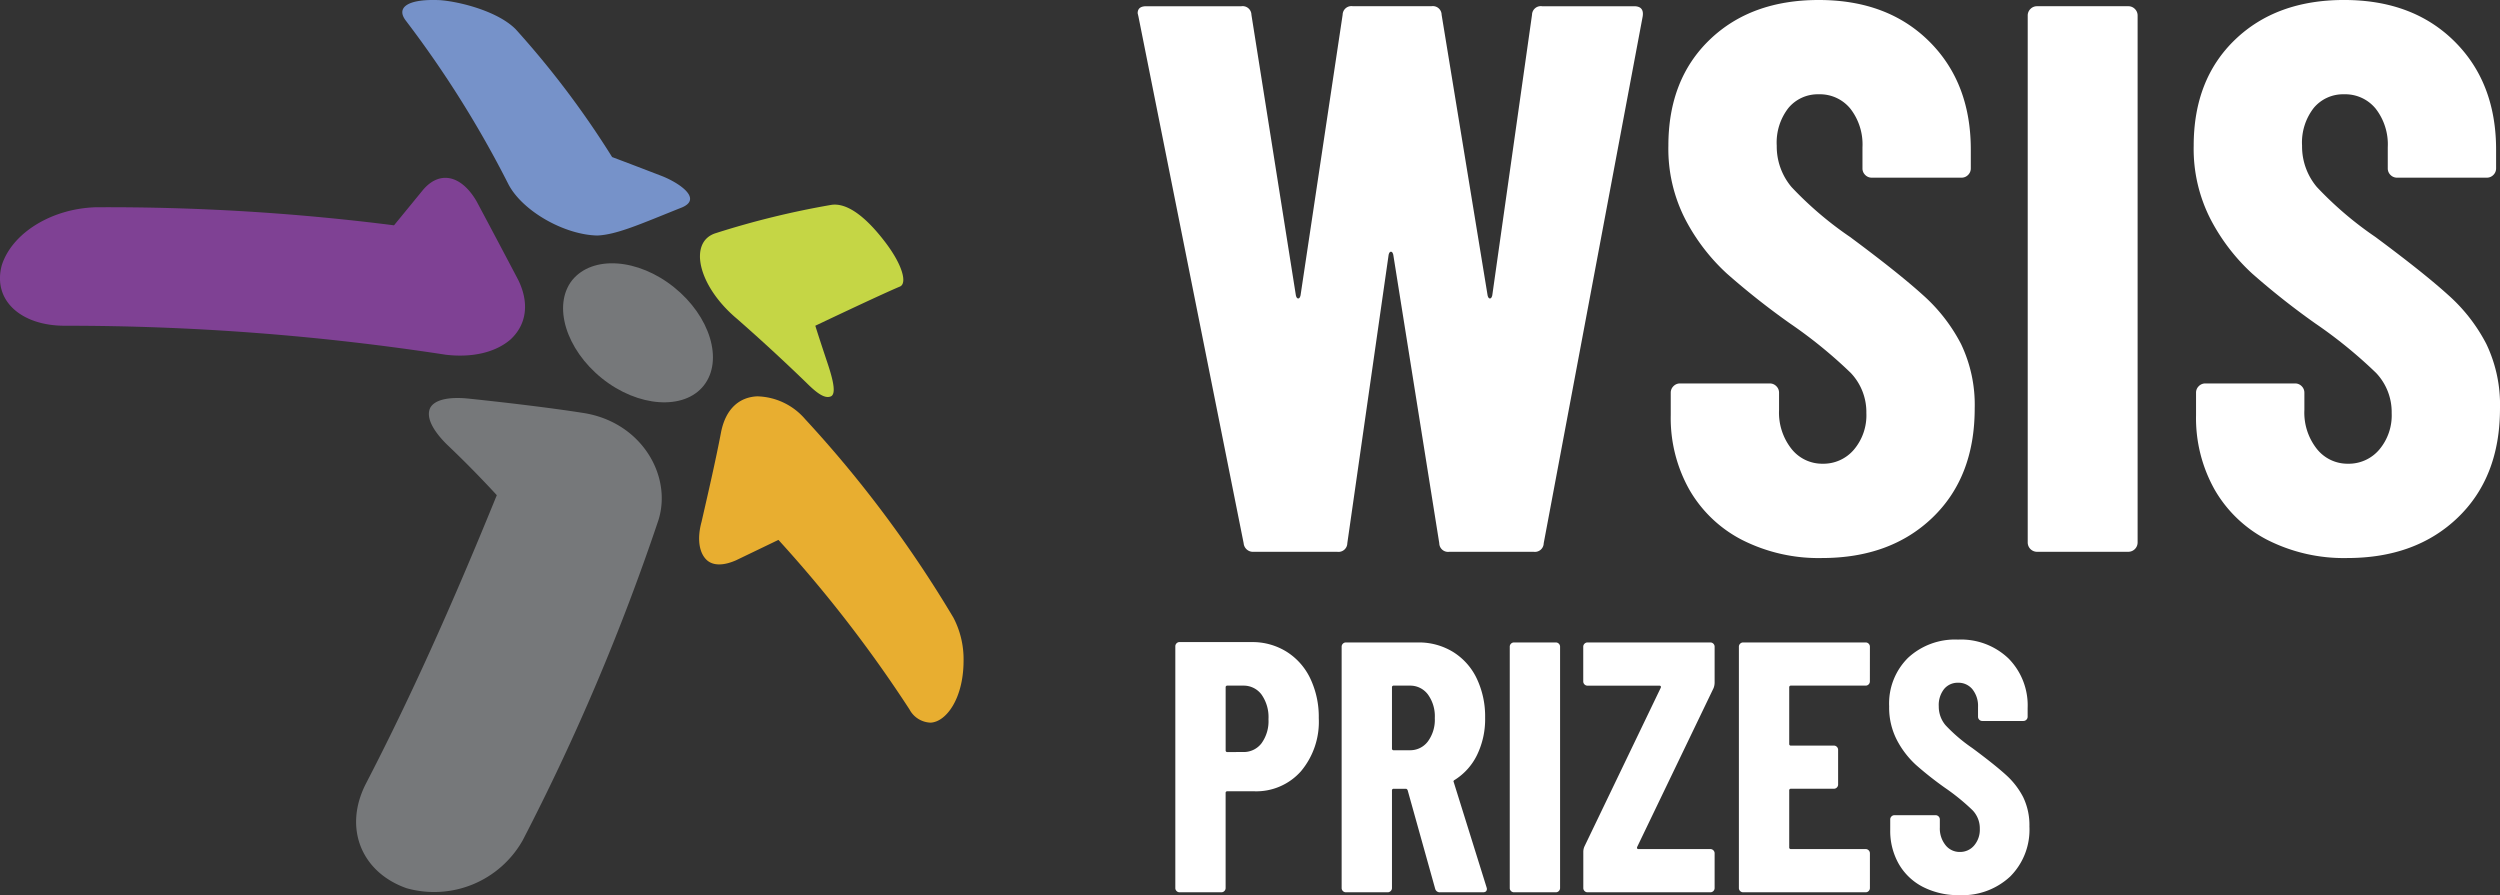 <svg xmlns="http://www.w3.org/2000/svg" width="336.214" height="120.384" viewBox="0 0 336.214 120.384"><rect x="0" y="0" width="336.214" height="120.384" fill="#333333" stroke="none"/><g id="Group_3493" data-name="Group 3493" transform="translate(-515 -230)"><g id="Group_3357" data-name="Group 3357" transform="translate(515 230)"><path id="Path_1650" data-name="Path 1650" d="M57.336,95.881c-4.011-.635-10.13-1.371-15.194-1.9-2.952-.317-4.747.211-5.275,1.264-.528,1.16.211,2.848,2.216,4.854q3.491,3.314,6.753,6.857c-6.225,15.3-11.818,27.642-17.619,38.827-3.059,6.014-.528,11.922,5.486,14.032a13.68,13.68,0,0,0,15.613-6.436,303.427,303.427,0,0,0,18.251-43.047c1.9-6.014-2.32-13.293-10.231-14.453Z" transform="translate(20.977 -40.363)" fill="#76787a" fill-rule="evenodd"></path><path id="Path_1651" data-name="Path 1651" d="M78.84,123.56A159.444,159.444,0,0,0,58.9,96.867a8.763,8.763,0,0,0-6.436-3.059c-2.427.107-4.219,1.688-4.851,4.747-.739,3.9-1.795,8.441-2.638,12.133-.635,2.323-.317,4.222.739,5.169.845.739,2.216.739,3.9,0l5.7-2.744A176.963,176.963,0,0,1,72.932,135.9a3.346,3.346,0,0,0,2.848,1.792c2.11-.1,4.433-3.27,4.433-8.335a12.051,12.051,0,0,0-1.373-5.8Z" transform="translate(49.373 -40.506)" fill="#e8ae30" fill-rule="evenodd"></path><path id="Path_1652" data-name="Path 1652" d="M49.653,99.232q4.8,4.206,9.391,8.652c1.582,1.582,2.534,2.11,3.27,1.792.632-.315.421-1.792-.421-4.326-.632-1.9-1.16-3.481-1.688-5.169,0,0,8.863-4.222,11.394-5.275.949-.421.421-2.848-2.112-6.121-2.848-3.691-5.275-5.169-7.174-4.851a115.642,115.642,0,0,0-15.509,3.8c-3.689,1.16-2.422,7.068,2.851,11.5Z" transform="translate(49.442 -56.374)" fill="#c5d645" fill-rule="evenodd"></path><path id="Path_1653" data-name="Path 1653" d="M43.592,98.131c1.9,3.587,7.489,6.753,11.922,6.857,2.638-.107,5.908-1.582,11.183-3.691,3.166-1.16-.107-3.377-2.531-4.326-2.744-1.054-4.115-1.582-6.646-2.534a121.878,121.878,0,0,0-12.978-17.2c-2.427-2.427-7.489-3.691-10.13-3.9-4.326-.211-6.014.949-4.643,2.744A142.714,142.714,0,0,1,43.592,98.131Z" transform="translate(24.802 -73.314)" fill="#7692c9" fill-rule="evenodd"></path><path id="Path_1654" data-name="Path 1654" d="M78.165,96.172c-2.11-4.009-3.9-7.385-5.59-10.551-2.112-3.587-5.065-4.115-7.281-1.371l-3.8,4.643a304.648,304.648,0,0,0-40.2-2.427c-5.908.211-11.183,3.483-12.554,7.807-1.267,4.747,2.638,8.124,8.441,8.124a335.822,335.822,0,0,1,51.275,3.9c3.587.421,6.649-.317,8.652-2.006C79.325,102.291,79.746,99.338,78.165,96.172Z" transform="translate(-8.504 -58.59)" fill="#7f4194" fill-rule="evenodd"></path><path id="Path_1655" data-name="Path 1655" d="M52.546,90.155c4.851,3.9,6.646,9.812,4.009,13.189s-8.863,2.955-13.714-.949-6.646-9.81-4.011-13.189C41.573,85.829,47.692,86.25,52.546,90.155Z" transform="translate(38.11 -51.516)" fill="#76787a" fill-rule="evenodd"></path></g><path id="Path_7681" data-name="Path 7681" d="M17.417,10.488a1.256,1.256,0,0,1-1.363-1.153L1.9-61.519l-.1-.419q0-.943,1.153-.943H15.74A1.183,1.183,0,0,1,17.1-61.729L23.077-24q.1.419.314.419T23.706-24l5.66-37.733a1.183,1.183,0,0,1,1.363-1.153H41.315a1.183,1.183,0,0,1,1.363,1.153L48.861-24q.1.419.314.419T49.49-24l5.346-37.733A1.183,1.183,0,0,1,56.2-62.881H68.566q1.363,0,1.153,1.363L56.408,9.335a1.183,1.183,0,0,1-1.363,1.153H43.725a1.183,1.183,0,0,1-1.363-1.153L36.179-29.446q-.1-.419-.314-.419t-.314.419L29.995,9.335a1.183,1.183,0,0,1-1.363,1.153Zm76.409.839A22.752,22.752,0,0,1,83.135,8.916a17.288,17.288,0,0,1-7.127-6.76,19.63,19.63,0,0,1-2.516-10.01v-3.04a1.213,1.213,0,0,1,.367-.891,1.213,1.213,0,0,1,.891-.367H86.8a1.213,1.213,0,0,1,.891.367,1.213,1.213,0,0,1,.367.891v2.306a7.863,7.863,0,0,0,1.677,5.241,5.259,5.259,0,0,0,4.193,1.991,5.377,5.377,0,0,0,4.193-1.887A7.138,7.138,0,0,0,99.8-8.169a7.649,7.649,0,0,0-2.1-5.4,62.712,62.712,0,0,0-8.175-6.656,100.639,100.639,0,0,1-8.49-6.708,26.526,26.526,0,0,1-5.555-7.232,20.741,20.741,0,0,1-2.306-9.957q0-8.909,5.555-14.255T93.407-63.72q9.224,0,14.831,5.555T113.846-43.6v2.516a1.213,1.213,0,0,1-.367.891,1.213,1.213,0,0,1-.891.367H100.534a1.213,1.213,0,0,1-.891-.367,1.213,1.213,0,0,1-.367-.891v-2.83A7.818,7.818,0,0,0,97.652-49.1a5.273,5.273,0,0,0-4.245-1.939A5.13,5.13,0,0,0,89.319-49.2a7.565,7.565,0,0,0-1.572,5.083,8.47,8.47,0,0,0,1.991,5.555A47.474,47.474,0,0,0,97.6-31.857q6.5,4.821,9.8,7.809a22.837,22.837,0,0,1,5.136,6.6A18.914,18.914,0,0,1,114.37-8.8q0,9.224-5.66,14.674T93.826,11.327Zm28.929-.839A1.253,1.253,0,0,1,121.5,9.23V-61.624a1.213,1.213,0,0,1,.367-.891,1.213,1.213,0,0,1,.891-.367h12.263a1.213,1.213,0,0,1,.891.367,1.213,1.213,0,0,1,.367.891V9.23a1.253,1.253,0,0,1-1.258,1.258Zm41.716.839A22.752,22.752,0,0,1,153.78,8.916a17.288,17.288,0,0,1-7.127-6.76,19.63,19.63,0,0,1-2.516-10.01v-3.04a1.213,1.213,0,0,1,.367-.891,1.213,1.213,0,0,1,.891-.367h12.054a1.213,1.213,0,0,1,.891.367,1.213,1.213,0,0,1,.367.891v2.306a7.863,7.863,0,0,0,1.677,5.241,5.259,5.259,0,0,0,4.193,1.991,5.377,5.377,0,0,0,4.193-1.887,7.138,7.138,0,0,0,1.677-4.926,7.649,7.649,0,0,0-2.1-5.4,62.712,62.712,0,0,0-8.175-6.656,100.64,100.64,0,0,1-8.49-6.708,26.526,26.526,0,0,1-5.555-7.232,20.741,20.741,0,0,1-2.306-9.957q0-8.909,5.555-14.255t14.674-5.345q9.224,0,14.831,5.555T184.49-43.6v2.516a1.213,1.213,0,0,1-.367.891,1.213,1.213,0,0,1-.891.367H171.179a1.213,1.213,0,0,1-.891-.367,1.213,1.213,0,0,1-.367-.891v-2.83A7.818,7.818,0,0,0,168.3-49.1a5.273,5.273,0,0,0-4.245-1.939,5.13,5.13,0,0,0-4.088,1.834,7.565,7.565,0,0,0-1.572,5.083,8.47,8.47,0,0,0,1.991,5.555,47.474,47.474,0,0,0,7.861,6.708q6.5,4.821,9.8,7.809a22.836,22.836,0,0,1,5.136,6.6A18.914,18.914,0,0,1,185.014-8.8q0,9.224-5.66,14.674T164.471,11.327Z" transform="translate(666.199 293.72)" fill="#fff"></path><path id="Path_11146" data-name="Path 11146" d="M12.336-33.648a8.659,8.659,0,0,1,4.7,1.3,8.594,8.594,0,0,1,3.192,3.624,12.014,12.014,0,0,1,1.128,5.3,10.339,10.339,0,0,1-2.4,7.152,8.028,8.028,0,0,1-6.288,2.688h-3.6a.212.212,0,0,0-.24.24V-.576a.555.555,0,0,1-.168.408A.555.555,0,0,1,8.256,0H2.64a.555.555,0,0,1-.408-.168.555.555,0,0,1-.168-.408v-32.5a.555.555,0,0,1,.168-.408.556.556,0,0,1,.408-.168ZM11.184-18.864a3,3,0,0,0,2.472-1.176,5.071,5.071,0,0,0,.936-3.24,5.259,5.259,0,0,0-.936-3.312,2.982,2.982,0,0,0-2.472-1.2H9.072a.212.212,0,0,0-.24.24V-19.1a.212.212,0,0,0,.24.24ZM37.68,0a.632.632,0,0,1-.672-.48l-3.7-13.248q-.1-.192-.24-.192H31.44a.212.212,0,0,0-.24.24v13.1a.555.555,0,0,1-.168.408A.555.555,0,0,1,30.624,0H25.008A.555.555,0,0,1,24.6-.168a.555.555,0,0,1-.168-.408V-33.024a.555.555,0,0,1,.168-.408.555.555,0,0,1,.408-.168h9.7a8.782,8.782,0,0,1,4.7,1.272A8.463,8.463,0,0,1,42.6-28.752a11.859,11.859,0,0,1,1.128,5.28,11.022,11.022,0,0,1-1.08,4.992,8.169,8.169,0,0,1-3,3.36A.362.362,0,0,0,39.5-15a.158.158,0,0,0,0,.168L43.92-.672l.048.192q0,.48-.528.48ZM31.44-27.792a.212.212,0,0,0-.24.24v8.208a.212.212,0,0,0,.24.24H33.6a2.956,2.956,0,0,0,2.424-1.176,4.906,4.906,0,0,0,.936-3.144,4.988,4.988,0,0,0-.936-3.192A2.956,2.956,0,0,0,33.6-27.792ZM47.616,0a.555.555,0,0,1-.408-.168.555.555,0,0,1-.168-.408V-33.024a.555.555,0,0,1,.168-.408.555.555,0,0,1,.408-.168h5.616a.555.555,0,0,1,.408.168.555.555,0,0,1,.168.408V-.576a.555.555,0,0,1-.168.408A.555.555,0,0,1,53.232,0ZM57.5,0A.555.555,0,0,1,57.1-.168a.555.555,0,0,1-.168-.408V-5.424a1.808,1.808,0,0,1,.144-.72L67.344-27.5a.249.249,0,0,0,0-.216.216.216,0,0,0-.192-.072H57.5a.555.555,0,0,1-.408-.168.555.555,0,0,1-.168-.408v-4.656a.555.555,0,0,1,.168-.408A.555.555,0,0,1,57.5-33.6H74.016a.555.555,0,0,1,.408.168.555.555,0,0,1,.168.408v4.848a2.057,2.057,0,0,1-.144.72L64.176-6.1a.249.249,0,0,0,0,.216.216.216,0,0,0,.192.072h9.648a.555.555,0,0,1,.408.168.555.555,0,0,1,.168.408V-.576a.555.555,0,0,1-.168.408A.555.555,0,0,1,74.016,0ZM95.472-28.368a.555.555,0,0,1-.168.408.555.555,0,0,1-.408.168H84.864a.212.212,0,0,0-.24.24v7.584a.212.212,0,0,0,.24.24h5.76a.555.555,0,0,1,.408.168.555.555,0,0,1,.168.408V-14.5a.555.555,0,0,1-.168.408.555.555,0,0,1-.408.168h-5.76a.212.212,0,0,0-.24.24v7.632a.212.212,0,0,0,.24.24H94.9a.555.555,0,0,1,.408.168.555.555,0,0,1,.168.408V-.576a.555.555,0,0,1-.168.408A.555.555,0,0,1,94.9,0H78.432a.555.555,0,0,1-.408-.168.555.555,0,0,1-.168-.408V-33.024a.555.555,0,0,1,.168-.408.555.555,0,0,1,.408-.168H94.9a.555.555,0,0,1,.408.168.555.555,0,0,1,.168.408ZM107.52.384a10.42,10.42,0,0,1-4.9-1.1,7.917,7.917,0,0,1-3.264-3.1A8.99,8.99,0,0,1,98.208-8.4V-9.792a.555.555,0,0,1,.168-.408.555.555,0,0,1,.408-.168h5.52a.555.555,0,0,1,.408.168.555.555,0,0,1,.168.408v1.056a3.6,3.6,0,0,0,.768,2.4,2.409,2.409,0,0,0,1.92.912,2.462,2.462,0,0,0,1.92-.864,3.269,3.269,0,0,0,.768-2.256,3.5,3.5,0,0,0-.96-2.472,28.719,28.719,0,0,0-3.744-3.048,46.087,46.087,0,0,1-3.888-3.072,12.148,12.148,0,0,1-2.544-3.312,9.5,9.5,0,0,1-1.056-4.56,8.64,8.64,0,0,1,2.544-6.528,9.284,9.284,0,0,1,6.72-2.448,9.23,9.23,0,0,1,6.792,2.544,8.976,8.976,0,0,1,2.568,6.672v1.152a.555.555,0,0,1-.168.408.555.555,0,0,1-.408.168h-5.52a.555.555,0,0,1-.408-.168.555.555,0,0,1-.168-.408v-1.3a3.58,3.58,0,0,0-.744-2.376,2.415,2.415,0,0,0-1.944-.888,2.349,2.349,0,0,0-1.872.84,3.464,3.464,0,0,0-.72,2.328,3.879,3.879,0,0,0,.912,2.544,21.741,21.741,0,0,0,3.6,3.072q2.976,2.208,4.488,3.576a10.458,10.458,0,0,1,2.352,3.024,8.662,8.662,0,0,1,.84,3.96,8.894,8.894,0,0,1-2.592,6.72A9.414,9.414,0,0,1,107.52.384Z" transform="translate(671 350)" fill="#fff"></path></g></svg>